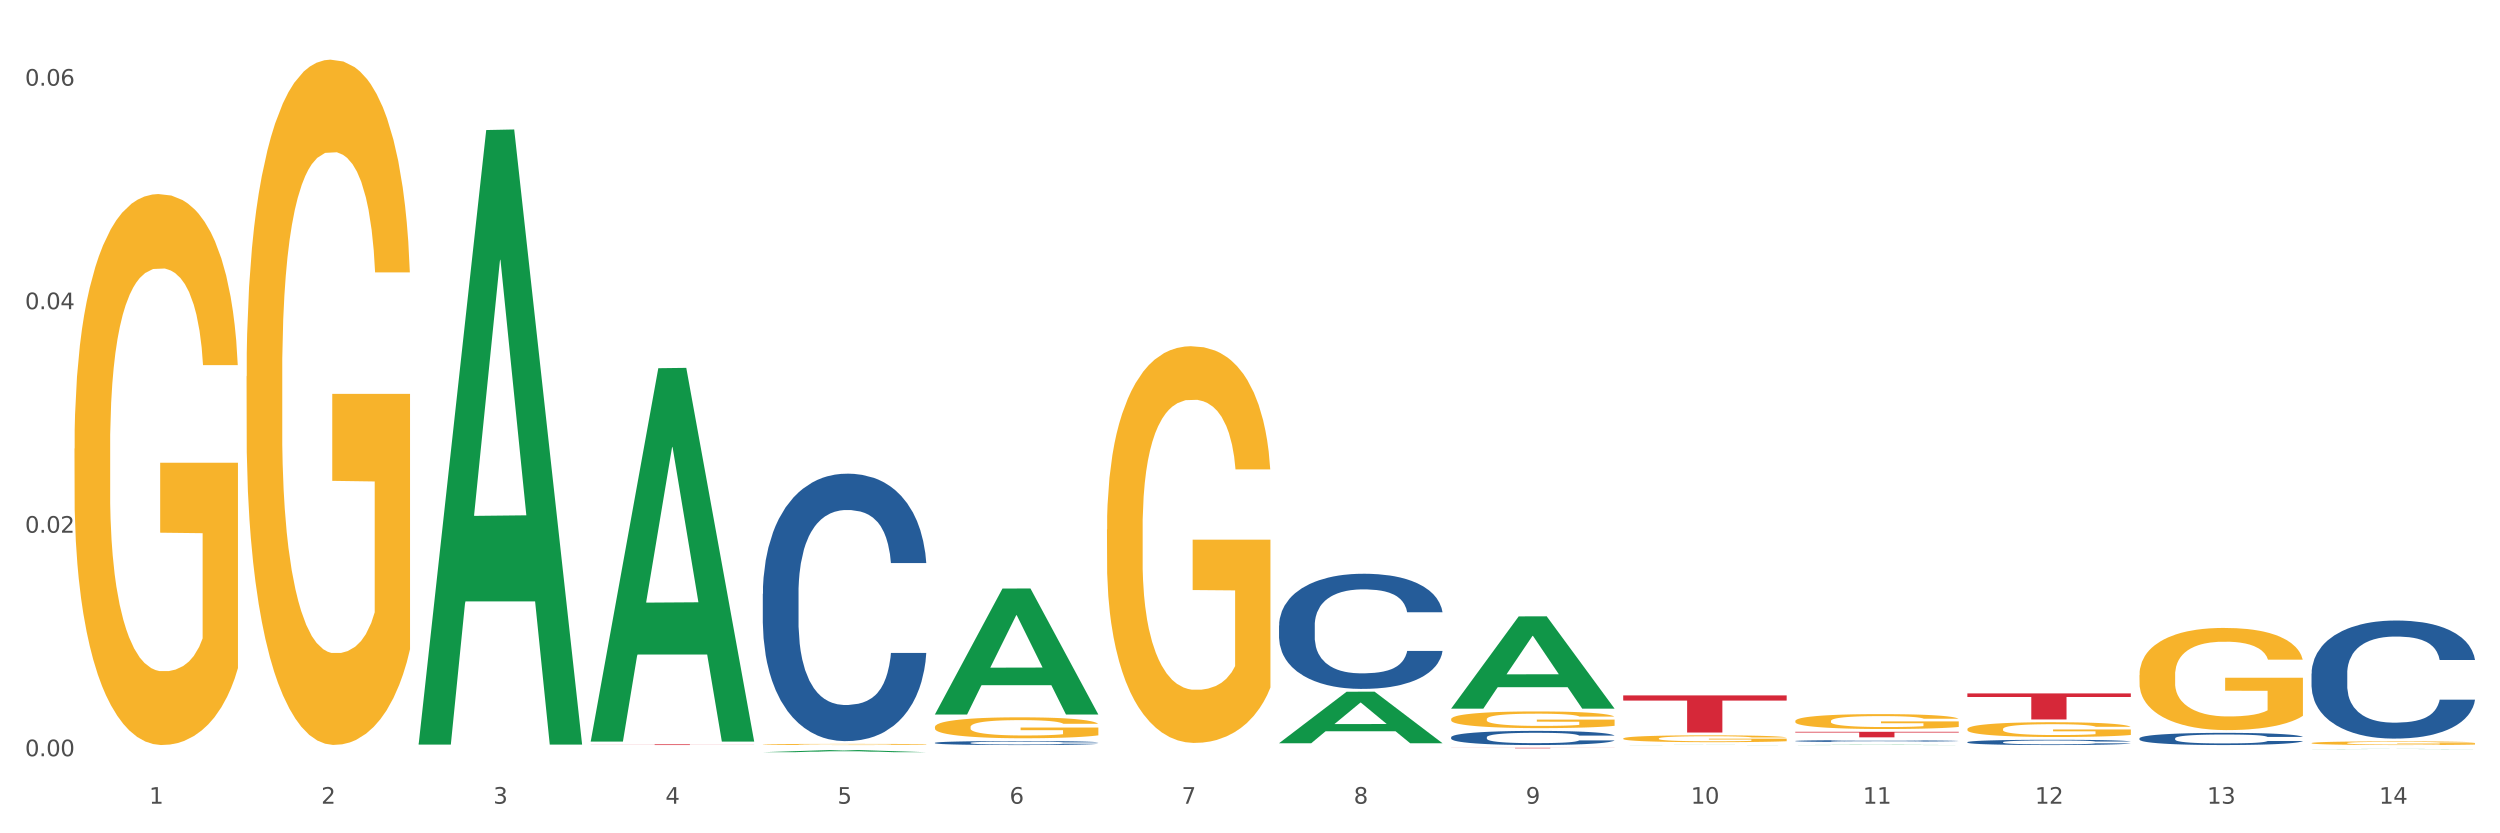 <?xml version="1.0" encoding="utf-8" standalone="no"?>
<!DOCTYPE svg PUBLIC "-//W3C//DTD SVG 1.1//EN"
  "http://www.w3.org/Graphics/SVG/1.1/DTD/svg11.dtd">
<svg xmlns:xlink="http://www.w3.org/1999/xlink" width="1080pt" height="360pt" viewBox="0 0 1080 360" xmlns="http://www.w3.org/2000/svg" version="1.1">
 <rect x="0" y="0" width="1080" height="360" fill="#333333" stroke="none"/>
 <defs>
  <style type="text/css">*{stroke-linejoin: round; stroke-linecap: butt}</style>
 </defs>
 <g id="figure_1">
  <g id="patch_1">
   <path d="M 0 360 
L 1080 360 
L 1080 0 
L 0 0 
z
" style="fill: #ffffff; stroke: #ffffff; stroke-linejoin: miter"/>
  </g>
  <g id="axes_1">
   <g id="matplotlib.axis_1">
    <g id="xtick_1">
     <g id="text_1">
      <!-- 1 -->
      <g style="fill: #4d4d4d" transform="translate(64.432 347.204) scale(0.096 -0.096)">
       <defs>
        <path id="DejaVuSans-31" d="M 794 531 
L 1825 531 
L 1825 4091 
L 703 3866 
L 703 4441 
L 1819 4666 
L 2450 4666 
L 2450 531 
L 3481 531 
L 3481 0 
L 794 0 
L 794 531 
z
" transform="scale(0.016)"/>
       </defs>
       <use xlink:href="#DejaVuSans-31"/>
      </g>
     </g>
    </g>
    <g id="xtick_2">
     <g id="text_2">
      <!-- 2 -->
      <g style="fill: #4d4d4d" transform="translate(138.771 347.204) scale(0.096 -0.096)">
       <defs>
        <path id="DejaVuSans-32" d="M 1228 531 
L 3431 531 
L 3431 0 
L 469 0 
L 469 531 
Q 828 903 1448 1529 
Q 2069 2156 2228 2338 
Q 2531 2678 2651 2914 
Q 2772 3150 2772 3378 
Q 2772 3750 2511 3984 
Q 2250 4219 1831 4219 
Q 1534 4219 1204 4116 
Q 875 4013 500 3803 
L 500 4441 
Q 881 4594 1212 4672 
Q 1544 4750 1819 4750 
Q 2544 4750 2975 4387 
Q 3406 4025 3406 3419 
Q 3406 3131 3298 2873 
Q 3191 2616 2906 2266 
Q 2828 2175 2409 1742 
Q 1991 1309 1228 531 
z
" transform="scale(0.016)"/>
       </defs>
       <use xlink:href="#DejaVuSans-32"/>
      </g>
     </g>
    </g>
    <g id="xtick_3">
     <g id="text_3">
      <!-- 3 -->
      <g style="fill: #4d4d4d" transform="translate(213.109 347.204) scale(0.096 -0.096)">
       <defs>
        <path id="DejaVuSans-33" d="M 2597 2516 
Q 3050 2419 3304 2112 
Q 3559 1806 3559 1356 
Q 3559 666 3084 287 
Q 2609 -91 1734 -91 
Q 1441 -91 1130 -33 
Q 819 25 488 141 
L 488 750 
Q 750 597 1062 519 
Q 1375 441 1716 441 
Q 2309 441 2620 675 
Q 2931 909 2931 1356 
Q 2931 1769 2642 2001 
Q 2353 2234 1838 2234 
L 1294 2234 
L 1294 2753 
L 1863 2753 
Q 2328 2753 2575 2939 
Q 2822 3125 2822 3475 
Q 2822 3834 2567 4026 
Q 2313 4219 1838 4219 
Q 1578 4219 1281 4162 
Q 984 4106 628 3988 
L 628 4550 
Q 988 4650 1302 4700 
Q 1616 4750 1894 4750 
Q 2613 4750 3031 4423 
Q 3450 4097 3450 3541 
Q 3450 3153 3228 2886 
Q 3006 2619 2597 2516 
z
" transform="scale(0.016)"/>
       </defs>
       <use xlink:href="#DejaVuSans-33"/>
      </g>
     </g>
    </g>
    <g id="xtick_4">
     <g id="text_4">
      <!-- 4 -->
      <g style="fill: #4d4d4d" transform="translate(287.448 347.204) scale(0.096 -0.096)">
       <defs>
        <path id="DejaVuSans-34" d="M 2419 4116 
L 825 1625 
L 2419 1625 
L 2419 4116 
z
M 2253 4666 
L 3047 4666 
L 3047 1625 
L 3713 1625 
L 3713 1100 
L 3047 1100 
L 3047 0 
L 2419 0 
L 2419 1100 
L 313 1100 
L 313 1709 
L 2253 4666 
z
" transform="scale(0.016)"/>
       </defs>
       <use xlink:href="#DejaVuSans-34"/>
      </g>
     </g>
    </g>
    <g id="xtick_5">
     <g id="text_5">
      <!-- 5 -->
      <g style="fill: #4d4d4d" transform="translate(361.787 347.204) scale(0.096 -0.096)">
       <defs>
        <path id="DejaVuSans-35" d="M 691 4666 
L 3169 4666 
L 3169 4134 
L 1269 4134 
L 1269 2991 
Q 1406 3038 1543 3061 
Q 1681 3084 1819 3084 
Q 2600 3084 3056 2656 
Q 3513 2228 3513 1497 
Q 3513 744 3044 326 
Q 2575 -91 1722 -91 
Q 1428 -91 1123 -41 
Q 819 9 494 109 
L 494 744 
Q 775 591 1075 516 
Q 1375 441 1709 441 
Q 2250 441 2565 725 
Q 2881 1009 2881 1497 
Q 2881 1984 2565 2268 
Q 2250 2553 1709 2553 
Q 1456 2553 1204 2497 
Q 953 2441 691 2322 
L 691 4666 
z
" transform="scale(0.016)"/>
       </defs>
       <use xlink:href="#DejaVuSans-35"/>
      </g>
     </g>
    </g>
    <g id="xtick_6">
     <g id="text_6">
      <!-- 6 -->
      <g style="fill: #4d4d4d" transform="translate(436.125 347.204) scale(0.096 -0.096)">
       <defs>
        <path id="DejaVuSans-36" d="M 2113 2584 
Q 1688 2584 1439 2293 
Q 1191 2003 1191 1497 
Q 1191 994 1439 701 
Q 1688 409 2113 409 
Q 2538 409 2786 701 
Q 3034 994 3034 1497 
Q 3034 2003 2786 2293 
Q 2538 2584 2113 2584 
z
M 3366 4563 
L 3366 3988 
Q 3128 4100 2886 4159 
Q 2644 4219 2406 4219 
Q 1781 4219 1451 3797 
Q 1122 3375 1075 2522 
Q 1259 2794 1537 2939 
Q 1816 3084 2150 3084 
Q 2853 3084 3261 2657 
Q 3669 2231 3669 1497 
Q 3669 778 3244 343 
Q 2819 -91 2113 -91 
Q 1303 -91 875 529 
Q 447 1150 447 2328 
Q 447 3434 972 4092 
Q 1497 4750 2381 4750 
Q 2619 4750 2861 4703 
Q 3103 4656 3366 4563 
z
" transform="scale(0.016)"/>
       </defs>
       <use xlink:href="#DejaVuSans-36"/>
      </g>
     </g>
    </g>
    <g id="xtick_7">
     <g id="text_7">
      <!-- 7 -->
      <g style="fill: #4d4d4d" transform="translate(510.464 347.204) scale(0.096 -0.096)">
       <defs>
        <path id="DejaVuSans-37" d="M 525 4666 
L 3525 4666 
L 3525 4397 
L 1831 0 
L 1172 0 
L 2766 4134 
L 525 4134 
L 525 4666 
z
" transform="scale(0.016)"/>
       </defs>
       <use xlink:href="#DejaVuSans-37"/>
      </g>
     </g>
    </g>
    <g id="xtick_8">
     <g id="text_8">
      <!-- 8 -->
      <g style="fill: #4d4d4d" transform="translate(584.803 347.204) scale(0.096 -0.096)">
       <defs>
        <path id="DejaVuSans-38" d="M 2034 2216 
Q 1584 2216 1326 1975 
Q 1069 1734 1069 1313 
Q 1069 891 1326 650 
Q 1584 409 2034 409 
Q 2484 409 2743 651 
Q 3003 894 3003 1313 
Q 3003 1734 2745 1975 
Q 2488 2216 2034 2216 
z
M 1403 2484 
Q 997 2584 770 2862 
Q 544 3141 544 3541 
Q 544 4100 942 4425 
Q 1341 4750 2034 4750 
Q 2731 4750 3128 4425 
Q 3525 4100 3525 3541 
Q 3525 3141 3298 2862 
Q 3072 2584 2669 2484 
Q 3125 2378 3379 2068 
Q 3634 1759 3634 1313 
Q 3634 634 3220 271 
Q 2806 -91 2034 -91 
Q 1263 -91 848 271 
Q 434 634 434 1313 
Q 434 1759 690 2068 
Q 947 2378 1403 2484 
z
M 1172 3481 
Q 1172 3119 1398 2916 
Q 1625 2713 2034 2713 
Q 2441 2713 2670 2916 
Q 2900 3119 2900 3481 
Q 2900 3844 2670 4047 
Q 2441 4250 2034 4250 
Q 1625 4250 1398 4047 
Q 1172 3844 1172 3481 
z
" transform="scale(0.016)"/>
       </defs>
       <use xlink:href="#DejaVuSans-38"/>
      </g>
     </g>
    </g>
    <g id="xtick_9">
     <g id="text_9">
      <!-- 9 -->
      <g style="fill: #4d4d4d" transform="translate(659.142 347.204) scale(0.096 -0.096)">
       <defs>
        <path id="DejaVuSans-39" d="M 703 97 
L 703 672 
Q 941 559 1184 500 
Q 1428 441 1663 441 
Q 2288 441 2617 861 
Q 2947 1281 2994 2138 
Q 2813 1869 2534 1725 
Q 2256 1581 1919 1581 
Q 1219 1581 811 2004 
Q 403 2428 403 3163 
Q 403 3881 828 4315 
Q 1253 4750 1959 4750 
Q 2769 4750 3195 4129 
Q 3622 3509 3622 2328 
Q 3622 1225 3098 567 
Q 2575 -91 1691 -91 
Q 1453 -91 1209 -44 
Q 966 3 703 97 
z
M 1959 2075 
Q 2384 2075 2632 2365 
Q 2881 2656 2881 3163 
Q 2881 3666 2632 3958 
Q 2384 4250 1959 4250 
Q 1534 4250 1286 3958 
Q 1038 3666 1038 3163 
Q 1038 2656 1286 2365 
Q 1534 2075 1959 2075 
z
" transform="scale(0.016)"/>
       </defs>
       <use xlink:href="#DejaVuSans-39"/>
      </g>
     </g>
    </g>
    <g id="xtick_10">
     <g id="text_10">
      <!-- 10 -->
      <g style="fill: #4d4d4d" transform="translate(730.426 347.204) scale(0.096 -0.096)">
       <defs>
        <path id="DejaVuSans-30" d="M 2034 4250 
Q 1547 4250 1301 3770 
Q 1056 3291 1056 2328 
Q 1056 1369 1301 889 
Q 1547 409 2034 409 
Q 2525 409 2770 889 
Q 3016 1369 3016 2328 
Q 3016 3291 2770 3770 
Q 2525 4250 2034 4250 
z
M 2034 4750 
Q 2819 4750 3233 4129 
Q 3647 3509 3647 2328 
Q 3647 1150 3233 529 
Q 2819 -91 2034 -91 
Q 1250 -91 836 529 
Q 422 1150 422 2328 
Q 422 3509 836 4129 
Q 1250 4750 2034 4750 
z
" transform="scale(0.016)"/>
       </defs>
       <use xlink:href="#DejaVuSans-31"/>
       <use xlink:href="#DejaVuSans-30" transform="translate(63.623 0)"/>
      </g>
     </g>
    </g>
    <g id="xtick_11">
     <g id="text_11">
      <!-- 11 -->
      <g style="fill: #4d4d4d" transform="translate(804.765 347.204) scale(0.096 -0.096)">
       <use xlink:href="#DejaVuSans-31"/>
       <use xlink:href="#DejaVuSans-31" transform="translate(63.623 0)"/>
      </g>
     </g>
    </g>
    <g id="xtick_12">
     <g id="text_12">
      <!-- 12 -->
      <g style="fill: #4d4d4d" transform="translate(879.104 347.204) scale(0.096 -0.096)">
       <use xlink:href="#DejaVuSans-31"/>
       <use xlink:href="#DejaVuSans-32" transform="translate(63.623 0)"/>
      </g>
     </g>
    </g>
    <g id="xtick_13">
     <g id="text_13">
      <!-- 13 -->
      <g style="fill: #4d4d4d" transform="translate(953.442 347.204) scale(0.096 -0.096)">
       <use xlink:href="#DejaVuSans-31"/>
       <use xlink:href="#DejaVuSans-33" transform="translate(63.623 0)"/>
      </g>
     </g>
    </g>
    <g id="xtick_14">
     <g id="text_14">
      <!-- 14 -->
      <g style="fill: #4d4d4d" transform="translate(1027.781 347.204) scale(0.096 -0.096)">
       <use xlink:href="#DejaVuSans-31"/>
       <use xlink:href="#DejaVuSans-34" transform="translate(63.623 0)"/>
      </g>
     </g>
    </g>
    <g id="xtick_15"/>
    <g id="xtick_16"/>
    <g id="xtick_17"/>
    <g id="xtick_18"/>
    <g id="xtick_19"/>
    <g id="xtick_20"/>
    <g id="xtick_21"/>
    <g id="xtick_22"/>
    <g id="xtick_23"/>
    <g id="xtick_24"/>
    <g id="xtick_25"/>
    <g id="xtick_26"/>
    <g id="xtick_27"/>
   </g>
   <g id="matplotlib.axis_2">
    <g id="ytick_1">
     <g id="text_15">
      <!-- 0.00 -->
      <g style="fill: #4d4d4d" transform="translate(10.8 326.696) scale(0.096 -0.096)">
       <defs>
        <path id="DejaVuSans-2e" d="M 684 794 
L 1344 794 
L 1344 0 
L 684 0 
L 684 794 
z
" transform="scale(0.016)"/>
       </defs>
       <use xlink:href="#DejaVuSans-30"/>
       <use xlink:href="#DejaVuSans-2e" transform="translate(63.623 0)"/>
       <use xlink:href="#DejaVuSans-30" transform="translate(95.41 0)"/>
       <use xlink:href="#DejaVuSans-30" transform="translate(159.033 0)"/>
      </g>
     </g>
    </g>
    <g id="ytick_2">
     <g id="text_16">
      <!-- 0.02 -->
      <g style="fill: #4d4d4d" transform="translate(10.8 230.135) scale(0.096 -0.096)">
       <use xlink:href="#DejaVuSans-30"/>
       <use xlink:href="#DejaVuSans-2e" transform="translate(63.623 0)"/>
       <use xlink:href="#DejaVuSans-30" transform="translate(95.41 0)"/>
       <use xlink:href="#DejaVuSans-32" transform="translate(159.033 0)"/>
      </g>
     </g>
    </g>
    <g id="ytick_3">
     <g id="text_17">
      <!-- 0.04 -->
      <g style="fill: #4d4d4d" transform="translate(10.8 133.574) scale(0.096 -0.096)">
       <use xlink:href="#DejaVuSans-30"/>
       <use xlink:href="#DejaVuSans-2e" transform="translate(63.623 0)"/>
       <use xlink:href="#DejaVuSans-30" transform="translate(95.41 0)"/>
       <use xlink:href="#DejaVuSans-34" transform="translate(159.033 0)"/>
      </g>
     </g>
    </g>
    <g id="ytick_4">
     <g id="text_18">
      <!-- 0.06 -->
      <g style="fill: #4d4d4d" transform="translate(10.8 37.014) scale(0.096 -0.096)">
       <use xlink:href="#DejaVuSans-30"/>
       <use xlink:href="#DejaVuSans-2e" transform="translate(63.623 0)"/>
       <use xlink:href="#DejaVuSans-30" transform="translate(95.41 0)"/>
       <use xlink:href="#DejaVuSans-36" transform="translate(159.033 0)"/>
      </g>
     </g>
    </g>
    <g id="ytick_5"/>
    <g id="ytick_6"/>
    <g id="ytick_7"/>
   </g>
   <g id="PolyCollection_1">
    <path d="M 180.852 321.175 
L 180.925 320.926 
L 210.048 56.179 
L 222.133 55.93 
L 251.474 321.674 
L 237.495 321.674 
L 231.161 259.792 
L 201.092 259.792 
L 200.874 260.79 
L 194.758 321.674 
L 180.852 321.674 
L 180.852 321.175 
L 204.878 222.862 
L 227.375 222.613 
L 216.236 112.572 
L 216.09 112.073 
L 215.945 112.821 
L 204.806 222.613 
L 204.878 222.862 
L 180.852 321.175 
z
" clip-path="url(#p262ec6d808)" style="fill: #109648"/>
    <path d="M 701.223 300.412 
L 771.845 300.412 
L 771.845 302.644 
L 744.065 302.659 
L 744.065 316.467 
L 728.836 316.467 
L 728.836 302.659 
L 701.223 302.644 
L 701.223 300.428 
L 701.223 300.412 
z
" clip-path="url(#p262ec6d808)" style="fill: #d62839"/>
    <path d="M 626.885 323.049 
L 697.506 323.049 
L 697.506 323.08 
L 669.726 323.08 
L 669.726 323.271 
L 654.497 323.271 
L 654.497 323.08 
L 626.885 323.08 
L 626.885 323.049 
L 626.885 323.049 
z
" clip-path="url(#p262ec6d808)" style="fill: #d62839"/>
    <path d="M 255.191 321.554 
L 325.813 321.554 
L 325.813 321.597 
L 298.033 321.597 
L 298.033 321.86 
L 282.804 321.86 
L 282.804 321.597 
L 255.191 321.597 
L 255.191 321.555 
L 255.191 321.554 
z
" clip-path="url(#p262ec6d808)" style="fill: #d62839"/>
    <path d="M 106.514 162.57 
L 106.597 162.3 
L 106.597 152.566 
L 106.764 144.185 
L 107.598 123.906 
L 108.848 107.143 
L 109.765 98.221 
L 110.683 90.92 
L 111.767 83.62 
L 113.101 76.05 
L 115.519 64.964 
L 117.019 59.286 
L 118.854 53.338 
L 122.189 44.686 
L 124.607 39.819 
L 127.108 35.763 
L 131.194 30.897 
L 133.862 28.734 
L 136.697 27.111 
L 140.115 26.03 
L 142.7 25.759 
L 148.37 26.571 
L 153.206 29.004 
L 155.54 30.897 
L 158.542 34.141 
L 160.126 36.304 
L 162.711 40.63 
L 165.379 46.308 
L 167.213 51.175 
L 169.965 60.368 
L 172.049 69.561 
L 173.967 80.916 
L 174.968 88.757 
L 175.718 96.058 
L 176.385 104.439 
L 177.052 117.688 
L 162.044 117.688 
L 161.46 108.224 
L 160.543 99.302 
L 159.209 90.65 
L 158.042 85.242 
L 156.041 78.483 
L 154.206 74.157 
L 152.289 70.912 
L 149.954 68.209 
L 148.12 66.857 
L 145.535 65.775 
L 140.449 66.046 
L 137.03 68.209 
L 134.696 70.912 
L 133.195 73.346 
L 131.861 76.05 
L 130.36 79.835 
L 128.609 85.513 
L 127.358 90.65 
L 126.108 97.139 
L 125.107 103.628 
L 124.19 111.199 
L 123.44 119.31 
L 122.856 127.692 
L 122.356 137.966 
L 121.939 155 
L 121.939 192.041 
L 122.106 200.423 
L 122.522 211.508 
L 123.023 219.89 
L 123.856 229.894 
L 124.607 236.654 
L 126.024 246.387 
L 127.609 254.498 
L 128.859 259.636 
L 130.11 263.962 
L 132.278 269.91 
L 134.696 274.777 
L 136.78 277.751 
L 139.615 280.455 
L 141.533 281.536 
L 143.2 282.077 
L 147.286 282.077 
L 150.204 281.266 
L 153.456 279.373 
L 155.957 276.94 
L 158.042 273.966 
L 160.376 269.099 
L 161.877 264.502 
L 161.877 207.994 
L 143.534 207.723 
L 143.534 170.141 
L 177.135 170.141 
L 177.135 280.455 
L 175.718 286.133 
L 174.134 291.27 
L 172.466 295.866 
L 169.965 301.544 
L 166.963 306.952 
L 164.295 310.737 
L 161.46 313.981 
L 158.125 316.955 
L 153.789 319.659 
L 151.121 320.741 
L 147.786 321.552 
L 143.867 321.822 
L 140.449 321.282 
L 137.114 319.93 
L 133.612 317.496 
L 130.193 313.981 
L 127.609 310.466 
L 125.024 306.14 
L 122.272 300.462 
L 120.104 295.055 
L 118.437 290.188 
L 116.603 283.97 
L 114.601 275.858 
L 113.101 268.558 
L 111.767 260.987 
L 110.349 251.254 
L 109.349 242.872 
L 108.348 232.328 
L 107.764 224.487 
L 107.097 212.32 
L 106.597 195.286 
L 106.514 162.57 
z
" clip-path="url(#p262ec6d808)" style="fill: #f7b32b"/>
    <path d="M 329.53 256.538 
L 329.613 256.432 
L 329.613 253.477 
L 329.864 249.467 
L 330.782 242.08 
L 331.951 236.487 
L 333.954 229.944 
L 335.039 227.2 
L 336.458 224.14 
L 339.38 219.18 
L 342.719 214.959 
L 345.057 212.637 
L 346.81 211.16 
L 350.733 208.522 
L 352.987 207.361 
L 355.324 206.411 
L 357.328 205.778 
L 360.667 205.039 
L 363.338 204.723 
L 366.427 204.617 
L 369.015 204.723 
L 372.437 205.145 
L 377.446 206.411 
L 379.366 207.15 
L 381.954 208.416 
L 384.625 210.105 
L 386.795 211.793 
L 389.3 214.22 
L 391.887 217.386 
L 394.392 221.396 
L 396.145 225.09 
L 397.564 228.994 
L 398.816 233.743 
L 399.734 238.914 
L 400.152 243.241 
L 384.875 243.241 
L 384.458 239.336 
L 383.623 235.115 
L 382.788 232.266 
L 381.87 229.944 
L 380.451 227.306 
L 379.199 225.617 
L 377.112 223.612 
L 375.192 222.346 
L 373.606 221.607 
L 371.686 220.974 
L 367.595 220.341 
L 364.674 220.341 
L 362.837 220.552 
L 360.583 221.08 
L 358.663 221.818 
L 356.41 223.085 
L 354.656 224.457 
L 352.903 226.251 
L 351.902 227.517 
L 350.399 229.839 
L 349.397 231.738 
L 348.062 235.01 
L 347.31 237.331 
L 345.975 243.346 
L 345.391 247.779 
L 345.14 250.839 
L 344.973 254.216 
L 344.973 270.679 
L 345.474 278.066 
L 345.891 281.232 
L 346.559 284.82 
L 347.811 289.463 
L 349.648 294.001 
L 351.568 297.272 
L 353.154 299.277 
L 354.656 300.755 
L 356.159 301.916 
L 357.996 302.971 
L 359.498 303.604 
L 361.752 304.237 
L 364.423 304.554 
L 366.51 304.554 
L 370.768 304.026 
L 372.688 303.499 
L 374.524 302.76 
L 376.528 301.599 
L 378.114 300.333 
L 379.032 299.383 
L 380.534 297.378 
L 381.703 295.267 
L 382.705 292.84 
L 383.373 290.729 
L 384.124 287.564 
L 384.708 283.975 
L 384.875 282.076 
L 400.152 282.076 
L 399.818 285.875 
L 399.233 289.569 
L 398.065 294.528 
L 397.146 297.378 
L 395.727 300.86 
L 394.225 303.815 
L 392.138 307.087 
L 390.218 309.514 
L 388.214 311.624 
L 386.044 313.524 
L 382.121 316.162 
L 380.701 316.901 
L 377.696 318.167 
L 375.359 318.906 
L 371.936 319.645 
L 368.43 320.067 
L 364.757 320.172 
L 361.502 319.961 
L 357.912 319.328 
L 355.658 318.695 
L 353.154 317.745 
L 350.232 316.268 
L 347.477 314.474 
L 344.89 312.363 
L 342.469 309.936 
L 340.215 307.192 
L 337.293 302.654 
L 335.123 298.222 
L 333.537 294.106 
L 332.452 290.624 
L 331.366 286.192 
L 330.782 283.131 
L 329.864 275.744 
L 329.53 268.885 
L 329.53 256.538 
z
" clip-path="url(#p262ec6d808)" style="fill: #255c99"/>
    <path d="M 403.869 320.902 
L 403.952 320.9 
L 403.952 320.856 
L 404.202 320.796 
L 405.121 320.684 
L 406.289 320.6 
L 408.293 320.502 
L 409.378 320.46 
L 410.797 320.414 
L 413.719 320.34 
L 417.058 320.276 
L 419.395 320.241 
L 421.148 320.219 
L 425.072 320.179 
L 427.326 320.162 
L 429.663 320.148 
L 431.666 320.138 
L 435.006 320.127 
L 437.677 320.122 
L 440.766 320.121 
L 443.353 320.122 
L 446.776 320.129 
L 451.785 320.148 
L 453.704 320.159 
L 456.292 320.178 
L 458.964 320.203 
L 461.134 320.229 
L 463.638 320.265 
L 466.226 320.313 
L 468.73 320.373 
L 470.483 320.429 
L 471.903 320.487 
L 473.155 320.559 
L 474.073 320.637 
L 474.49 320.702 
L 459.214 320.702 
L 458.797 320.643 
L 457.962 320.58 
L 457.127 320.537 
L 456.209 320.502 
L 454.79 320.462 
L 453.538 320.437 
L 451.451 320.406 
L 449.531 320.387 
L 447.945 320.376 
L 446.025 320.367 
L 441.934 320.357 
L 439.012 320.357 
L 437.176 320.36 
L 434.922 320.368 
L 433.002 320.379 
L 430.748 320.398 
L 428.995 320.419 
L 427.242 320.446 
L 426.24 320.465 
L 424.738 320.5 
L 423.736 320.529 
L 422.401 320.578 
L 421.649 320.613 
L 420.314 320.703 
L 419.729 320.77 
L 419.479 320.816 
L 419.312 320.867 
L 419.312 321.115 
L 419.813 321.226 
L 420.23 321.274 
L 420.898 321.328 
L 422.15 321.397 
L 423.987 321.466 
L 425.907 321.515 
L 427.493 321.545 
L 428.995 321.567 
L 430.498 321.585 
L 432.334 321.601 
L 433.837 321.61 
L 436.091 321.62 
L 438.762 321.625 
L 440.849 321.625 
L 445.106 321.617 
L 447.026 321.609 
L 448.863 321.598 
L 450.866 321.58 
L 452.452 321.561 
L 453.371 321.547 
L 454.873 321.517 
L 456.042 321.485 
L 457.044 321.448 
L 457.711 321.416 
L 458.463 321.369 
L 459.047 321.315 
L 459.214 321.286 
L 474.49 321.286 
L 474.156 321.343 
L 473.572 321.399 
L 472.403 321.474 
L 471.485 321.517 
L 470.066 321.569 
L 468.563 321.613 
L 466.477 321.663 
L 464.557 321.699 
L 462.553 321.731 
L 460.383 321.76 
L 456.459 321.799 
L 455.04 321.81 
L 452.035 321.829 
L 449.698 321.84 
L 446.275 321.852 
L 442.769 321.858 
L 439.096 321.86 
L 435.84 321.856 
L 432.251 321.847 
L 429.997 321.837 
L 427.493 321.823 
L 424.571 321.801 
L 421.816 321.774 
L 419.228 321.742 
L 416.808 321.706 
L 414.554 321.664 
L 411.632 321.596 
L 409.462 321.529 
L 407.875 321.467 
L 406.79 321.415 
L 405.705 321.348 
L 405.121 321.302 
L 404.202 321.191 
L 403.869 321.088 
L 403.869 320.902 
z
" clip-path="url(#p262ec6d808)" style="fill: #255c99"/>
    <path d="M 552.546 270.212 
L 552.629 270.167 
L 552.629 268.894 
L 552.88 267.168 
L 553.798 263.987 
L 554.967 261.579 
L 556.97 258.761 
L 558.055 257.58 
L 559.475 256.262 
L 562.396 254.126 
L 565.735 252.309 
L 568.073 251.309 
L 569.826 250.673 
L 573.749 249.537 
L 576.003 249.037 
L 578.34 248.628 
L 580.344 248.355 
L 583.683 248.037 
L 586.354 247.901 
L 589.443 247.856 
L 592.031 247.901 
L 595.453 248.083 
L 600.462 248.628 
L 602.382 248.946 
L 604.97 249.491 
L 607.641 250.219 
L 609.811 250.946 
L 612.316 251.991 
L 614.903 253.354 
L 617.408 255.081 
L 619.161 256.671 
L 620.58 258.352 
L 621.832 260.397 
L 622.75 262.624 
L 623.168 264.487 
L 607.891 264.487 
L 607.474 262.805 
L 606.639 260.988 
L 605.804 259.761 
L 604.886 258.761 
L 603.467 257.625 
L 602.215 256.898 
L 600.128 256.035 
L 598.208 255.49 
L 596.622 255.171 
L 594.702 254.899 
L 590.612 254.626 
L 587.69 254.626 
L 585.853 254.717 
L 583.6 254.944 
L 581.68 255.262 
L 579.426 255.808 
L 577.673 256.398 
L 575.92 257.171 
L 574.918 257.716 
L 573.415 258.716 
L 572.414 259.534 
L 571.078 260.942 
L 570.327 261.942 
L 568.991 264.532 
L 568.407 266.441 
L 568.156 267.758 
L 567.989 269.212 
L 567.989 276.301 
L 568.49 279.482 
L 568.908 280.845 
L 569.575 282.39 
L 570.827 284.389 
L 572.664 286.343 
L 574.584 287.752 
L 576.17 288.615 
L 577.673 289.251 
L 579.175 289.751 
L 581.012 290.206 
L 582.514 290.478 
L 584.768 290.751 
L 587.439 290.887 
L 589.526 290.887 
L 593.784 290.66 
L 595.704 290.433 
L 597.54 290.115 
L 599.544 289.615 
L 601.13 289.07 
L 602.048 288.661 
L 603.551 287.797 
L 604.719 286.889 
L 605.721 285.843 
L 606.389 284.935 
L 607.14 283.571 
L 607.724 282.027 
L 607.891 281.209 
L 623.168 281.209 
L 622.834 282.844 
L 622.249 284.435 
L 621.081 286.571 
L 620.163 287.797 
L 618.743 289.297 
L 617.241 290.569 
L 615.154 291.978 
L 613.234 293.023 
L 611.23 293.932 
L 609.06 294.75 
L 605.137 295.886 
L 603.718 296.204 
L 600.712 296.749 
L 598.375 297.067 
L 594.952 297.385 
L 591.446 297.567 
L 587.773 297.612 
L 584.518 297.522 
L 580.928 297.249 
L 578.674 296.976 
L 576.17 296.567 
L 573.248 295.931 
L 570.494 295.159 
L 567.906 294.25 
L 565.485 293.205 
L 563.231 292.023 
L 560.309 290.069 
L 558.139 288.161 
L 556.553 286.389 
L 555.468 284.889 
L 554.382 282.981 
L 553.798 281.663 
L 552.88 278.482 
L 552.546 275.529 
L 552.546 270.212 
z
" clip-path="url(#p262ec6d808)" style="fill: #255c99"/>
    <path d="M 626.885 318.49 
L 626.968 318.485 
L 626.968 318.328 
L 627.219 318.116 
L 628.137 317.725 
L 629.306 317.428 
L 631.309 317.082 
L 632.394 316.937 
L 633.813 316.775 
L 636.735 316.512 
L 640.074 316.289 
L 642.411 316.166 
L 644.164 316.087 
L 648.088 315.948 
L 650.342 315.886 
L 652.679 315.836 
L 654.683 315.802 
L 658.022 315.763 
L 660.693 315.747 
L 663.782 315.741 
L 666.369 315.747 
L 669.792 315.769 
L 674.801 315.836 
L 676.721 315.875 
L 679.308 315.942 
L 681.98 316.031 
L 684.15 316.121 
L 686.654 316.249 
L 689.242 316.417 
L 691.747 316.629 
L 693.5 316.825 
L 694.919 317.032 
L 696.171 317.283 
L 697.089 317.557 
L 697.506 317.786 
L 682.23 317.786 
L 681.813 317.579 
L 680.978 317.356 
L 680.143 317.205 
L 679.225 317.082 
L 677.806 316.942 
L 676.554 316.853 
L 674.467 316.747 
L 672.547 316.68 
L 670.961 316.641 
L 669.041 316.607 
L 664.95 316.574 
L 662.029 316.574 
L 660.192 316.585 
L 657.938 316.613 
L 656.018 316.652 
L 653.764 316.719 
L 652.011 316.791 
L 650.258 316.886 
L 649.257 316.953 
L 647.754 317.076 
L 646.752 317.177 
L 645.417 317.35 
L 644.665 317.473 
L 643.33 317.792 
L 642.745 318.026 
L 642.495 318.188 
L 642.328 318.367 
L 642.328 319.239 
L 642.829 319.63 
L 643.246 319.798 
L 643.914 319.988 
L 645.166 320.234 
L 647.003 320.474 
L 648.923 320.647 
L 650.509 320.753 
L 652.011 320.831 
L 653.514 320.893 
L 655.35 320.949 
L 656.853 320.982 
L 659.107 321.016 
L 661.778 321.033 
L 663.865 321.033 
L 668.122 321.005 
L 670.042 320.977 
L 671.879 320.938 
L 673.882 320.876 
L 675.468 320.809 
L 676.387 320.759 
L 677.889 320.653 
L 679.058 320.541 
L 680.06 320.412 
L 680.728 320.301 
L 681.479 320.133 
L 682.063 319.943 
L 682.23 319.842 
L 697.506 319.842 
L 697.173 320.044 
L 696.588 320.239 
L 695.42 320.502 
L 694.501 320.653 
L 693.082 320.837 
L 691.58 320.993 
L 689.493 321.167 
L 687.573 321.295 
L 685.569 321.407 
L 683.399 321.508 
L 679.475 321.647 
L 678.056 321.686 
L 675.051 321.753 
L 672.714 321.793 
L 669.291 321.832 
L 665.785 321.854 
L 662.112 321.86 
L 658.856 321.848 
L 655.267 321.815 
L 653.013 321.781 
L 650.509 321.731 
L 647.587 321.653 
L 644.832 321.558 
L 642.244 321.446 
L 639.824 321.318 
L 637.57 321.172 
L 634.648 320.932 
L 632.478 320.697 
L 630.892 320.479 
L 629.806 320.295 
L 628.721 320.06 
L 628.137 319.898 
L 627.219 319.507 
L 626.885 319.144 
L 626.885 318.49 
z
" clip-path="url(#p262ec6d808)" style="fill: #255c99"/>
    <path d="M 775.562 320.1 
L 775.646 320.099 
L 775.646 320.078 
L 775.896 320.05 
L 776.814 319.997 
L 777.983 319.956 
L 779.986 319.91 
L 781.072 319.89 
L 782.491 319.868 
L 785.412 319.832 
L 788.752 319.802 
L 791.089 319.786 
L 792.842 319.775 
L 796.765 319.756 
L 799.019 319.748 
L 801.357 319.741 
L 803.36 319.736 
L 806.699 319.731 
L 809.37 319.729 
L 812.459 319.728 
L 815.047 319.729 
L 818.469 319.732 
L 823.478 319.741 
L 825.398 319.746 
L 827.986 319.755 
L 830.657 319.767 
L 832.828 319.779 
L 835.332 319.797 
L 837.92 319.82 
L 840.424 319.848 
L 842.177 319.875 
L 843.596 319.903 
L 844.848 319.937 
L 845.766 319.974 
L 846.184 320.005 
L 830.908 320.005 
L 830.49 319.977 
L 829.655 319.947 
L 828.821 319.926 
L 827.902 319.91 
L 826.483 319.891 
L 825.231 319.879 
L 823.144 319.864 
L 821.224 319.855 
L 819.638 319.85 
L 817.718 319.845 
L 813.628 319.841 
L 810.706 319.841 
L 808.87 319.842 
L 806.616 319.846 
L 804.696 319.851 
L 802.442 319.86 
L 800.689 319.87 
L 798.936 319.883 
L 797.934 319.892 
L 796.431 319.909 
L 795.43 319.922 
L 794.094 319.946 
L 793.343 319.963 
L 792.007 320.006 
L 791.423 320.037 
L 791.172 320.059 
L 791.005 320.084 
L 791.005 320.202 
L 791.506 320.255 
L 791.924 320.277 
L 792.591 320.303 
L 793.844 320.336 
L 795.68 320.369 
L 797.6 320.392 
L 799.186 320.407 
L 800.689 320.417 
L 802.191 320.425 
L 804.028 320.433 
L 805.53 320.438 
L 807.784 320.442 
L 810.456 320.444 
L 812.543 320.444 
L 816.8 320.441 
L 818.72 320.437 
L 820.556 320.432 
L 822.56 320.423 
L 824.146 320.414 
L 825.064 320.407 
L 826.567 320.393 
L 827.735 320.378 
L 828.737 320.36 
L 829.405 320.345 
L 830.156 320.323 
L 830.741 320.297 
L 830.908 320.283 
L 846.184 320.283 
L 845.85 320.31 
L 845.266 320.337 
L 844.097 320.373 
L 843.179 320.393 
L 841.76 320.418 
L 840.257 320.439 
L 838.17 320.463 
L 836.25 320.48 
L 834.247 320.495 
L 832.076 320.509 
L 828.153 320.528 
L 826.734 320.533 
L 823.728 320.542 
L 821.391 320.547 
L 817.969 320.553 
L 814.463 320.556 
L 810.79 320.556 
L 807.534 320.555 
L 803.944 320.55 
L 801.69 320.546 
L 799.186 320.539 
L 796.264 320.528 
L 793.51 320.515 
L 790.922 320.5 
L 788.501 320.483 
L 786.247 320.463 
L 783.325 320.431 
L 781.155 320.399 
L 779.569 320.369 
L 778.484 320.345 
L 777.399 320.313 
L 776.814 320.291 
L 775.896 320.238 
L 775.562 320.189 
L 775.562 320.1 
z
" clip-path="url(#p262ec6d808)" style="fill: #255c99"/>
    <path d="M 849.901 320.605 
L 849.984 320.602 
L 849.984 320.544 
L 850.235 320.465 
L 851.153 320.319 
L 852.322 320.209 
L 854.325 320.08 
L 855.41 320.026 
L 856.829 319.966 
L 859.751 319.868 
L 863.09 319.785 
L 865.428 319.739 
L 867.181 319.71 
L 871.104 319.658 
L 873.358 319.635 
L 875.695 319.616 
L 877.699 319.603 
L 881.038 319.589 
L 883.709 319.583 
L 886.798 319.581 
L 889.386 319.583 
L 892.808 319.591 
L 897.817 319.616 
L 899.737 319.63 
L 902.325 319.655 
L 904.996 319.689 
L 907.166 319.722 
L 909.671 319.77 
L 912.258 319.832 
L 914.763 319.911 
L 916.516 319.984 
L 917.935 320.061 
L 919.187 320.155 
L 920.105 320.257 
L 920.523 320.342 
L 905.246 320.342 
L 904.829 320.265 
L 903.994 320.182 
L 903.159 320.126 
L 902.241 320.08 
L 900.822 320.028 
L 899.57 319.995 
L 897.483 319.955 
L 895.563 319.93 
L 893.977 319.916 
L 892.057 319.903 
L 887.966 319.891 
L 885.045 319.891 
L 883.208 319.895 
L 880.954 319.905 
L 879.034 319.92 
L 876.78 319.945 
L 875.027 319.972 
L 873.274 320.007 
L 872.273 320.032 
L 870.77 320.078 
L 869.768 320.115 
L 868.433 320.18 
L 867.681 320.226 
L 866.346 320.344 
L 865.761 320.432 
L 865.511 320.492 
L 865.344 320.559 
L 865.344 320.883 
L 865.845 321.029 
L 866.262 321.092 
L 866.93 321.162 
L 868.182 321.254 
L 870.019 321.343 
L 871.939 321.408 
L 873.525 321.447 
L 875.027 321.477 
L 876.53 321.499 
L 878.367 321.52 
L 879.869 321.533 
L 882.123 321.545 
L 884.794 321.552 
L 886.881 321.552 
L 891.139 321.541 
L 893.059 321.531 
L 894.895 321.516 
L 896.899 321.493 
L 898.485 321.468 
L 899.403 321.45 
L 900.905 321.41 
L 902.074 321.368 
L 903.076 321.32 
L 903.744 321.279 
L 904.495 321.216 
L 905.079 321.146 
L 905.246 321.108 
L 920.523 321.108 
L 920.189 321.183 
L 919.604 321.256 
L 918.436 321.354 
L 917.517 321.41 
L 916.098 321.479 
L 914.596 321.537 
L 912.509 321.601 
L 910.589 321.649 
L 908.585 321.691 
L 906.415 321.728 
L 902.491 321.78 
L 901.072 321.795 
L 898.067 321.82 
L 895.73 321.835 
L 892.307 321.849 
L 888.801 321.857 
L 885.128 321.86 
L 881.873 321.855 
L 878.283 321.843 
L 876.029 321.83 
L 873.525 321.812 
L 870.603 321.783 
L 867.848 321.747 
L 865.261 321.706 
L 862.84 321.658 
L 860.586 321.604 
L 857.664 321.514 
L 855.494 321.427 
L 853.908 321.345 
L 852.823 321.277 
L 851.737 321.189 
L 851.153 321.129 
L 850.235 320.983 
L 849.901 320.848 
L 849.901 320.605 
z
" clip-path="url(#p262ec6d808)" style="fill: #255c99"/>
    <path d="M 924.24 318.961 
L 924.323 318.956 
L 924.323 318.822 
L 924.573 318.639 
L 925.492 318.303 
L 926.66 318.048 
L 928.664 317.75 
L 929.749 317.625 
L 931.168 317.486 
L 934.09 317.26 
L 937.429 317.067 
L 939.766 316.962 
L 941.519 316.894 
L 945.443 316.774 
L 947.697 316.721 
L 950.034 316.678 
L 952.037 316.649 
L 955.377 316.616 
L 958.048 316.601 
L 961.136 316.596 
L 963.724 316.601 
L 967.147 316.62 
L 972.155 316.678 
L 974.075 316.712 
L 976.663 316.769 
L 979.335 316.846 
L 981.505 316.923 
L 984.009 317.034 
L 986.597 317.178 
L 989.101 317.361 
L 990.854 317.529 
L 992.273 317.707 
L 993.526 317.923 
L 994.444 318.158 
L 994.861 318.356 
L 979.585 318.356 
L 979.168 318.178 
L 978.333 317.985 
L 977.498 317.856 
L 976.58 317.75 
L 975.161 317.63 
L 973.908 317.553 
L 971.822 317.461 
L 969.902 317.404 
L 968.316 317.37 
L 966.396 317.341 
L 962.305 317.312 
L 959.383 317.312 
L 957.547 317.322 
L 955.293 317.346 
L 953.373 317.38 
L 951.119 317.437 
L 949.366 317.5 
L 947.613 317.582 
L 946.611 317.639 
L 945.109 317.745 
L 944.107 317.832 
L 942.771 317.981 
L 942.02 318.086 
L 940.685 318.36 
L 940.1 318.562 
L 939.85 318.702 
L 939.683 318.855 
L 939.683 319.605 
L 940.184 319.942 
L 940.601 320.086 
L 941.269 320.249 
L 942.521 320.461 
L 944.358 320.668 
L 946.278 320.817 
L 947.864 320.908 
L 949.366 320.975 
L 950.869 321.028 
L 952.705 321.076 
L 954.208 321.105 
L 956.462 321.134 
L 959.133 321.148 
L 961.22 321.148 
L 965.477 321.124 
L 967.397 321.1 
L 969.234 321.066 
L 971.237 321.014 
L 972.823 320.956 
L 973.742 320.913 
L 975.244 320.821 
L 976.413 320.725 
L 977.415 320.615 
L 978.082 320.519 
L 978.834 320.374 
L 979.418 320.211 
L 979.585 320.124 
L 994.861 320.124 
L 994.527 320.297 
L 993.943 320.466 
L 992.774 320.692 
L 991.856 320.821 
L 990.437 320.98 
L 988.934 321.115 
L 986.847 321.264 
L 984.927 321.374 
L 982.924 321.47 
L 980.754 321.557 
L 976.83 321.677 
L 975.411 321.711 
L 972.406 321.768 
L 970.069 321.802 
L 966.646 321.836 
L 963.14 321.855 
L 959.467 321.86 
L 956.211 321.85 
L 952.622 321.821 
L 950.368 321.792 
L 947.864 321.749 
L 944.942 321.682 
L 942.187 321.6 
L 939.599 321.504 
L 937.178 321.393 
L 934.925 321.268 
L 932.003 321.062 
L 929.832 320.86 
L 928.246 320.672 
L 927.161 320.514 
L 926.076 320.312 
L 925.492 320.172 
L 924.573 319.836 
L 924.24 319.524 
L 924.24 318.961 
z
" clip-path="url(#p262ec6d808)" style="fill: #255c99"/>
    <path d="M 998.578 290.983 
L 998.662 290.936 
L 998.662 289.632 
L 998.912 287.861 
L 999.83 284.6 
L 1000.999 282.13 
L 1003.003 279.241 
L 1004.088 278.03 
L 1005.507 276.679 
L 1008.429 274.489 
L 1011.768 272.625 
L 1014.105 271.6 
L 1015.858 270.948 
L 1019.781 269.783 
L 1022.035 269.271 
L 1024.373 268.851 
L 1026.376 268.572 
L 1029.715 268.246 
L 1032.387 268.106 
L 1035.475 268.059 
L 1038.063 268.106 
L 1041.486 268.292 
L 1046.494 268.851 
L 1048.414 269.177 
L 1051.002 269.737 
L 1053.673 270.482 
L 1055.844 271.227 
L 1058.348 272.299 
L 1060.936 273.697 
L 1063.44 275.467 
L 1065.193 277.098 
L 1066.612 278.822 
L 1067.864 280.919 
L 1068.783 283.202 
L 1069.2 285.112 
L 1053.924 285.112 
L 1053.506 283.388 
L 1052.671 281.524 
L 1051.837 280.266 
L 1050.918 279.241 
L 1049.499 278.077 
L 1048.247 277.331 
L 1046.16 276.446 
L 1044.24 275.887 
L 1042.654 275.561 
L 1040.734 275.281 
L 1036.644 275.001 
L 1033.722 275.001 
L 1031.886 275.095 
L 1029.632 275.328 
L 1027.712 275.654 
L 1025.458 276.213 
L 1023.705 276.819 
L 1021.952 277.611 
L 1020.95 278.17 
L 1019.448 279.195 
L 1018.446 280.033 
L 1017.11 281.478 
L 1016.359 282.503 
L 1015.023 285.159 
L 1014.439 287.116 
L 1014.188 288.467 
L 1014.022 289.958 
L 1014.022 297.226 
L 1014.522 300.488 
L 1014.94 301.885 
L 1015.608 303.469 
L 1016.86 305.52 
L 1018.696 307.523 
L 1020.616 308.967 
L 1022.202 309.853 
L 1023.705 310.505 
L 1025.207 311.017 
L 1027.044 311.483 
L 1028.547 311.763 
L 1030.8 312.043 
L 1033.472 312.182 
L 1035.559 312.182 
L 1039.816 311.949 
L 1041.736 311.716 
L 1043.572 311.39 
L 1045.576 310.878 
L 1047.162 310.319 
L 1048.08 309.899 
L 1049.583 309.014 
L 1050.752 308.082 
L 1051.753 307.011 
L 1052.421 306.079 
L 1053.172 304.681 
L 1053.757 303.097 
L 1053.924 302.258 
L 1069.2 302.258 
L 1068.866 303.935 
L 1068.282 305.566 
L 1067.113 307.756 
L 1066.195 309.014 
L 1064.776 310.552 
L 1063.273 311.856 
L 1061.186 313.3 
L 1059.266 314.372 
L 1057.263 315.304 
L 1055.092 316.143 
L 1051.169 317.307 
L 1049.75 317.634 
L 1046.745 318.193 
L 1044.407 318.519 
L 1040.985 318.845 
L 1037.479 319.031 
L 1033.806 319.078 
L 1030.55 318.985 
L 1026.96 318.705 
L 1024.707 318.426 
L 1022.202 318.006 
L 1019.281 317.354 
L 1016.526 316.562 
L 1013.938 315.63 
L 1011.517 314.558 
L 1009.263 313.347 
L 1006.342 311.344 
L 1004.171 309.387 
L 1002.585 307.57 
L 1001.5 306.032 
L 1000.415 304.075 
L 999.83 302.724 
L 998.912 299.463 
L 998.578 296.434 
L 998.578 290.983 
z
" clip-path="url(#p262ec6d808)" style="fill: #255c99"/>
    <path d="M 998.578 321.003 
L 998.662 321.002 
L 998.662 320.949 
L 998.828 320.904 
L 999.662 320.795 
L 1000.913 320.705 
L 1001.83 320.657 
L 1002.747 320.618 
L 1003.831 320.578 
L 1005.165 320.538 
L 1007.583 320.478 
L 1009.084 320.447 
L 1010.918 320.415 
L 1014.253 320.369 
L 1016.671 320.343 
L 1019.173 320.321 
L 1023.258 320.295 
L 1025.926 320.283 
L 1028.761 320.274 
L 1032.18 320.269 
L 1034.765 320.267 
L 1040.434 320.271 
L 1045.27 320.285 
L 1047.605 320.295 
L 1050.607 320.312 
L 1052.191 320.324 
L 1054.775 320.347 
L 1057.444 320.378 
L 1059.278 320.404 
L 1062.029 320.453 
L 1064.114 320.503 
L 1066.032 320.564 
L 1067.032 320.606 
L 1067.783 320.645 
L 1068.45 320.69 
L 1069.117 320.762 
L 1054.108 320.762 
L 1053.525 320.711 
L 1052.608 320.663 
L 1051.274 320.616 
L 1050.106 320.587 
L 1048.105 320.551 
L 1046.271 320.527 
L 1044.353 320.51 
L 1042.019 320.495 
L 1040.184 320.488 
L 1037.599 320.482 
L 1032.513 320.484 
L 1029.095 320.495 
L 1026.76 320.51 
L 1025.259 320.523 
L 1023.925 320.538 
L 1022.425 320.558 
L 1020.674 320.589 
L 1019.423 320.616 
L 1018.172 320.651 
L 1017.172 320.686 
L 1016.255 320.727 
L 1015.504 320.77 
L 1014.92 320.815 
L 1014.42 320.871 
L 1014.003 320.962 
L 1014.003 321.162 
L 1014.17 321.207 
L 1014.587 321.266 
L 1015.087 321.311 
L 1015.921 321.365 
L 1016.671 321.401 
L 1018.089 321.454 
L 1019.673 321.497 
L 1020.924 321.525 
L 1022.174 321.548 
L 1024.342 321.58 
L 1026.76 321.607 
L 1028.845 321.623 
L 1031.68 321.637 
L 1033.597 321.643 
L 1035.265 321.646 
L 1039.35 321.646 
L 1042.269 321.641 
L 1045.52 321.631 
L 1048.022 321.618 
L 1050.106 321.602 
L 1052.441 321.576 
L 1053.942 321.551 
L 1053.942 321.247 
L 1035.598 321.246 
L 1035.598 321.044 
L 1069.2 321.044 
L 1069.2 321.637 
L 1067.783 321.668 
L 1066.198 321.695 
L 1064.531 321.72 
L 1062.029 321.75 
L 1059.028 321.78 
L 1056.36 321.8 
L 1053.525 321.817 
L 1050.19 321.833 
L 1045.854 321.848 
L 1043.186 321.854 
L 1039.851 321.858 
L 1035.932 321.86 
L 1032.513 321.857 
L 1029.178 321.849 
L 1025.676 321.836 
L 1022.258 321.817 
L 1019.673 321.798 
L 1017.088 321.775 
L 1014.337 321.745 
L 1012.169 321.716 
L 1010.501 321.689 
L 1008.667 321.656 
L 1006.666 321.612 
L 1005.165 321.573 
L 1003.831 321.532 
L 1002.414 321.48 
L 1001.413 321.435 
L 1000.413 321.378 
L 999.829 321.336 
L 999.162 321.271 
L 998.662 321.179 
L 998.578 321.003 
z
" clip-path="url(#p262ec6d808)" style="fill: #f7b32b"/>
    <path d="M 924.24 291.664 
L 924.323 291.623 
L 924.323 290.172 
L 924.49 288.922 
L 925.323 285.899 
L 926.574 283.4 
L 927.491 282.069 
L 928.408 280.981 
L 929.492 279.892 
L 930.826 278.764 
L 933.244 277.111 
L 934.745 276.264 
L 936.58 275.378 
L 939.915 274.088 
L 942.333 273.362 
L 944.834 272.757 
L 948.92 272.032 
L 951.588 271.709 
L 954.423 271.467 
L 957.841 271.306 
L 960.426 271.266 
L 966.096 271.387 
L 970.932 271.749 
L 973.266 272.032 
L 976.268 272.515 
L 977.852 272.838 
L 980.437 273.483 
L 983.105 274.329 
L 984.939 275.055 
L 987.691 276.426 
L 989.775 277.796 
L 991.693 279.489 
L 992.693 280.658 
L 993.444 281.747 
L 994.111 282.996 
L 994.778 284.972 
L 979.77 284.972 
L 979.186 283.561 
L 978.269 282.231 
L 976.935 280.941 
L 975.768 280.134 
L 973.766 279.127 
L 971.932 278.482 
L 970.014 277.998 
L 967.68 277.595 
L 965.845 277.393 
L 963.261 277.232 
L 958.175 277.272 
L 954.756 277.595 
L 952.422 277.998 
L 950.921 278.361 
L 949.587 278.764 
L 948.086 279.328 
L 946.335 280.175 
L 945.084 280.941 
L 943.834 281.908 
L 942.833 282.876 
L 941.916 284.004 
L 941.165 285.214 
L 940.582 286.463 
L 940.081 287.995 
L 939.665 290.535 
L 939.665 296.057 
L 939.831 297.307 
L 940.248 298.96 
L 940.749 300.21 
L 941.582 301.701 
L 942.333 302.709 
L 943.75 304.16 
L 945.334 305.37 
L 946.585 306.135 
L 947.836 306.78 
L 950.004 307.667 
L 952.422 308.393 
L 954.506 308.836 
L 957.341 309.239 
L 959.259 309.401 
L 960.926 309.481 
L 965.012 309.481 
L 967.93 309.36 
L 971.182 309.078 
L 973.683 308.715 
L 975.768 308.272 
L 978.102 307.546 
L 979.603 306.861 
L 979.603 298.436 
L 961.26 298.396 
L 961.26 292.792 
L 994.861 292.792 
L 994.861 309.239 
L 993.444 310.086 
L 991.86 310.852 
L 990.192 311.537 
L 987.691 312.384 
L 984.689 313.19 
L 982.021 313.754 
L 979.186 314.238 
L 975.851 314.682 
L 971.515 315.085 
L 968.847 315.246 
L 965.512 315.367 
L 961.593 315.407 
L 958.175 315.327 
L 954.84 315.125 
L 951.338 314.762 
L 947.919 314.238 
L 945.334 313.714 
L 942.75 313.069 
L 939.998 312.223 
L 937.83 311.416 
L 936.163 310.691 
L 934.328 309.763 
L 932.327 308.554 
L 930.826 307.466 
L 929.492 306.337 
L 928.075 304.886 
L 927.074 303.636 
L 926.074 302.064 
L 925.49 300.895 
L 924.823 299.081 
L 924.323 296.541 
L 924.24 291.664 
z
" clip-path="url(#p262ec6d808)" style="fill: #f7b32b"/>
    <path d="M 849.901 314.952 
L 849.984 314.946 
L 849.984 314.736 
L 850.151 314.555 
L 850.985 314.117 
L 852.235 313.755 
L 853.153 313.563 
L 854.07 313.405 
L 855.154 313.247 
L 856.488 313.084 
L 858.906 312.844 
L 860.407 312.722 
L 862.241 312.593 
L 865.576 312.406 
L 867.994 312.301 
L 870.495 312.214 
L 874.581 312.109 
L 877.249 312.062 
L 880.084 312.027 
L 883.502 312.003 
L 886.087 311.998 
L 891.757 312.015 
L 896.593 312.068 
L 898.927 312.109 
L 901.929 312.179 
L 903.513 312.225 
L 906.098 312.319 
L 908.766 312.441 
L 910.601 312.547 
L 913.352 312.745 
L 915.436 312.944 
L 917.354 313.189 
L 918.355 313.358 
L 919.105 313.516 
L 919.772 313.697 
L 920.439 313.983 
L 905.431 313.983 
L 904.847 313.779 
L 903.93 313.586 
L 902.596 313.399 
L 901.429 313.282 
L 899.428 313.136 
L 897.593 313.043 
L 895.676 312.973 
L 893.341 312.914 
L 891.507 312.885 
L 888.922 312.862 
L 883.836 312.868 
L 880.417 312.914 
L 878.083 312.973 
L 876.582 313.025 
L 875.248 313.084 
L 873.747 313.165 
L 871.996 313.288 
L 870.745 313.399 
L 869.495 313.539 
L 868.494 313.679 
L 867.577 313.843 
L 866.827 314.018 
L 866.243 314.199 
L 865.743 314.421 
L 865.326 314.789 
L 865.326 315.589 
L 865.493 315.77 
L 865.91 316.009 
L 866.41 316.19 
L 867.244 316.406 
L 867.994 316.552 
L 869.411 316.762 
L 870.996 316.937 
L 872.246 317.048 
L 873.497 317.142 
L 875.665 317.27 
L 878.083 317.375 
L 880.167 317.44 
L 883.002 317.498 
L 884.92 317.521 
L 886.587 317.533 
L 890.673 317.533 
L 893.591 317.516 
L 896.843 317.475 
L 899.344 317.422 
L 901.429 317.358 
L 903.763 317.253 
L 905.264 317.154 
L 905.264 315.933 
L 886.921 315.927 
L 886.921 315.116 
L 920.523 315.116 
L 920.523 317.498 
L 919.105 317.621 
L 917.521 317.732 
L 915.853 317.831 
L 913.352 317.953 
L 910.35 318.07 
L 907.682 318.152 
L 904.847 318.222 
L 901.512 318.286 
L 897.177 318.345 
L 894.508 318.368 
L 891.173 318.386 
L 887.254 318.391 
L 883.836 318.38 
L 880.501 318.351 
L 876.999 318.298 
L 873.58 318.222 
L 870.996 318.146 
L 868.411 318.053 
L 865.659 317.93 
L 863.492 317.813 
L 861.824 317.708 
L 859.99 317.574 
L 857.989 317.399 
L 856.488 317.241 
L 855.154 317.078 
L 853.736 316.867 
L 852.736 316.686 
L 851.735 316.459 
L 851.151 316.289 
L 850.484 316.027 
L 849.984 315.659 
L 849.901 314.952 
z
" clip-path="url(#p262ec6d808)" style="fill: #f7b32b"/>
    <path d="M 775.562 311.474 
L 775.645 311.468 
L 775.645 311.256 
L 775.812 311.073 
L 776.646 310.632 
L 777.897 310.267 
L 778.814 310.072 
L 779.731 309.913 
L 780.815 309.754 
L 782.149 309.59 
L 784.567 309.348 
L 786.068 309.225 
L 787.902 309.095 
L 791.237 308.907 
L 793.655 308.801 
L 796.157 308.712 
L 800.242 308.606 
L 802.91 308.559 
L 805.745 308.524 
L 809.164 308.5 
L 811.748 308.494 
L 817.418 308.512 
L 822.254 308.565 
L 824.589 308.606 
L 827.59 308.677 
L 829.175 308.724 
L 831.759 308.818 
L 834.427 308.942 
L 836.262 309.048 
L 839.013 309.248 
L 841.098 309.448 
L 843.015 309.696 
L 844.016 309.866 
L 844.766 310.025 
L 845.433 310.208 
L 846.1 310.496 
L 831.092 310.496 
L 830.509 310.29 
L 829.592 310.096 
L 828.257 309.908 
L 827.09 309.79 
L 825.089 309.643 
L 823.255 309.548 
L 821.337 309.478 
L 819.002 309.419 
L 817.168 309.389 
L 814.583 309.366 
L 809.497 309.372 
L 806.079 309.419 
L 803.744 309.478 
L 802.243 309.531 
L 800.909 309.59 
L 799.408 309.672 
L 797.657 309.796 
L 796.407 309.908 
L 795.156 310.049 
L 794.156 310.19 
L 793.238 310.355 
L 792.488 310.532 
L 791.904 310.714 
L 791.404 310.938 
L 790.987 311.309 
L 790.987 312.115 
L 791.154 312.298 
L 791.571 312.539 
L 792.071 312.722 
L 792.905 312.94 
L 793.655 313.087 
L 795.073 313.299 
L 796.657 313.476 
L 797.908 313.587 
L 799.158 313.682 
L 801.326 313.811 
L 803.744 313.917 
L 805.829 313.982 
L 808.663 314.041 
L 810.581 314.064 
L 812.249 314.076 
L 816.334 314.076 
L 819.253 314.058 
L 822.504 314.017 
L 825.006 313.964 
L 827.09 313.899 
L 829.425 313.793 
L 830.926 313.693 
L 830.926 312.463 
L 812.582 312.457 
L 812.582 311.639 
L 846.184 311.639 
L 846.184 314.041 
L 844.766 314.164 
L 843.182 314.276 
L 841.515 314.376 
L 839.013 314.5 
L 836.012 314.618 
L 833.344 314.7 
L 830.509 314.771 
L 827.174 314.836 
L 822.838 314.894 
L 820.17 314.918 
L 816.835 314.936 
L 812.916 314.942 
L 809.497 314.93 
L 806.162 314.9 
L 802.66 314.847 
L 799.242 314.771 
L 796.657 314.694 
L 794.072 314.6 
L 791.321 314.476 
L 789.153 314.359 
L 787.485 314.253 
L 785.651 314.117 
L 783.65 313.941 
L 782.149 313.782 
L 780.815 313.617 
L 779.398 313.405 
L 778.397 313.222 
L 777.396 312.993 
L 776.813 312.822 
L 776.146 312.557 
L 775.645 312.186 
L 775.562 311.474 
z
" clip-path="url(#p262ec6d808)" style="fill: #f7b32b"/>
    <path d="M 701.223 319.028 
L 701.307 319.026 
L 701.307 318.928 
L 701.474 318.844 
L 702.307 318.641 
L 703.558 318.472 
L 704.475 318.383 
L 705.392 318.31 
L 706.476 318.237 
L 707.81 318.161 
L 710.228 318.049 
L 711.729 317.992 
L 713.563 317.933 
L 716.899 317.846 
L 719.317 317.797 
L 721.818 317.757 
L 725.903 317.708 
L 728.572 317.686 
L 731.406 317.67 
L 734.825 317.659 
L 737.41 317.656 
L 743.08 317.664 
L 747.915 317.689 
L 750.25 317.708 
L 753.252 317.74 
L 754.836 317.762 
L 757.421 317.805 
L 760.089 317.862 
L 761.923 317.911 
L 764.675 318.003 
L 766.759 318.096 
L 768.677 318.209 
L 769.677 318.288 
L 770.428 318.361 
L 771.095 318.445 
L 771.762 318.578 
L 756.754 318.578 
L 756.17 318.483 
L 755.253 318.394 
L 753.919 318.307 
L 752.751 318.253 
L 750.75 318.185 
L 748.916 318.142 
L 746.998 318.109 
L 744.664 318.082 
L 742.829 318.068 
L 740.245 318.058 
L 735.159 318.06 
L 731.74 318.082 
L 729.405 318.109 
L 727.905 318.133 
L 726.571 318.161 
L 725.07 318.199 
L 723.319 318.256 
L 722.068 318.307 
L 720.817 318.372 
L 719.817 318.437 
L 718.9 318.513 
L 718.149 318.594 
L 717.566 318.679 
L 717.065 318.782 
L 716.648 318.952 
L 716.648 319.324 
L 716.815 319.408 
L 717.232 319.519 
L 717.732 319.603 
L 718.566 319.704 
L 719.317 319.771 
L 720.734 319.869 
L 722.318 319.95 
L 723.569 320.002 
L 724.82 320.045 
L 726.987 320.105 
L 729.405 320.154 
L 731.49 320.184 
L 734.325 320.211 
L 736.242 320.222 
L 737.91 320.227 
L 741.996 320.227 
L 744.914 320.219 
L 748.166 320.2 
L 750.667 320.175 
L 752.751 320.146 
L 755.086 320.097 
L 756.587 320.051 
L 756.587 319.484 
L 738.244 319.481 
L 738.244 319.104 
L 771.845 319.104 
L 771.845 320.211 
L 770.428 320.268 
L 768.844 320.319 
L 767.176 320.365 
L 764.675 320.422 
L 761.673 320.476 
L 759.005 320.514 
L 756.17 320.547 
L 752.835 320.577 
L 748.499 320.604 
L 745.831 320.615 
L 742.496 320.623 
L 738.577 320.626 
L 735.159 320.62 
L 731.823 320.607 
L 728.321 320.582 
L 724.903 320.547 
L 722.318 320.512 
L 719.733 320.468 
L 716.982 320.411 
L 714.814 320.357 
L 713.147 320.308 
L 711.312 320.246 
L 709.311 320.165 
L 707.81 320.091 
L 706.476 320.015 
L 705.059 319.918 
L 704.058 319.834 
L 703.058 319.728 
L 702.474 319.649 
L 701.807 319.527 
L 701.307 319.356 
L 701.223 319.028 
z
" clip-path="url(#p262ec6d808)" style="fill: #f7b32b"/>
    <path d="M 626.885 310.672 
L 626.968 310.666 
L 626.968 310.429 
L 627.135 310.225 
L 627.969 309.731 
L 629.219 309.322 
L 630.136 309.105 
L 631.054 308.927 
L 632.138 308.749 
L 633.472 308.565 
L 635.89 308.295 
L 637.39 308.156 
L 639.225 308.012 
L 642.56 307.801 
L 644.978 307.682 
L 647.479 307.583 
L 651.565 307.465 
L 654.233 307.412 
L 657.068 307.373 
L 660.486 307.346 
L 663.071 307.34 
L 668.741 307.36 
L 673.577 307.419 
L 675.911 307.465 
L 678.913 307.544 
L 680.497 307.597 
L 683.082 307.702 
L 685.75 307.84 
L 687.584 307.959 
L 690.336 308.183 
L 692.42 308.407 
L 694.338 308.683 
L 695.339 308.874 
L 696.089 309.052 
L 696.756 309.256 
L 697.423 309.579 
L 682.415 309.579 
L 681.831 309.349 
L 680.914 309.131 
L 679.58 308.92 
L 678.413 308.789 
L 676.412 308.624 
L 674.577 308.519 
L 672.66 308.44 
L 670.325 308.374 
L 668.491 308.341 
L 665.906 308.315 
L 660.82 308.321 
L 657.401 308.374 
L 655.067 308.44 
L 653.566 308.499 
L 652.232 308.565 
L 650.731 308.657 
L 648.98 308.795 
L 647.729 308.92 
L 646.479 309.079 
L 645.478 309.237 
L 644.561 309.421 
L 643.811 309.619 
L 643.227 309.823 
L 642.727 310.073 
L 642.31 310.488 
L 642.31 311.39 
L 642.476 311.595 
L 642.893 311.865 
L 643.394 312.069 
L 644.227 312.312 
L 644.978 312.477 
L 646.395 312.714 
L 647.979 312.912 
L 649.23 313.037 
L 650.481 313.142 
L 652.649 313.287 
L 655.067 313.406 
L 657.151 313.478 
L 659.986 313.544 
L 661.904 313.57 
L 663.571 313.584 
L 667.657 313.584 
L 670.575 313.564 
L 673.827 313.518 
L 676.328 313.458 
L 678.413 313.386 
L 680.747 313.267 
L 682.248 313.155 
L 682.248 311.779 
L 663.905 311.772 
L 663.905 310.857 
L 697.506 310.857 
L 697.506 313.544 
L 696.089 313.682 
L 694.505 313.808 
L 692.837 313.919 
L 690.336 314.058 
L 687.334 314.19 
L 684.666 314.282 
L 681.831 314.361 
L 678.496 314.433 
L 674.16 314.499 
L 671.492 314.525 
L 668.157 314.545 
L 664.238 314.552 
L 660.82 314.539 
L 657.485 314.506 
L 653.983 314.446 
L 650.564 314.361 
L 647.979 314.275 
L 645.395 314.17 
L 642.643 314.031 
L 640.475 313.9 
L 638.808 313.781 
L 636.974 313.63 
L 634.972 313.432 
L 633.472 313.254 
L 632.138 313.07 
L 630.72 312.833 
L 629.72 312.629 
L 628.719 312.372 
L 628.135 312.181 
L 627.468 311.884 
L 626.968 311.469 
L 626.885 310.672 
z
" clip-path="url(#p262ec6d808)" style="fill: #f7b32b"/>
    <path d="M 478.207 228.757 
L 478.291 228.601 
L 478.291 222.966 
L 478.457 218.114 
L 479.291 206.374 
L 480.542 196.67 
L 481.459 191.505 
L 482.376 187.279 
L 483.46 183.052 
L 484.794 178.67 
L 487.212 172.252 
L 488.713 168.965 
L 490.547 165.522 
L 493.882 160.513 
L 496.3 157.695 
L 498.802 155.348 
L 502.887 152.53 
L 505.555 151.278 
L 508.39 150.339 
L 511.809 149.713 
L 514.394 149.556 
L 520.063 150.026 
L 524.899 151.435 
L 527.234 152.53 
L 530.236 154.408 
L 531.82 155.661 
L 534.405 158.165 
L 537.073 161.452 
L 538.907 164.269 
L 541.658 169.591 
L 543.743 174.913 
L 545.661 181.487 
L 546.661 186.026 
L 547.412 190.252 
L 548.079 195.105 
L 548.746 202.774 
L 533.737 202.774 
L 533.154 197.296 
L 532.237 192.131 
L 530.903 187.122 
L 529.735 183.992 
L 527.734 180.078 
L 525.9 177.574 
L 523.982 175.696 
L 521.648 174.131 
L 519.813 173.348 
L 517.228 172.722 
L 512.142 172.878 
L 508.724 174.131 
L 506.389 175.696 
L 504.888 177.104 
L 503.554 178.67 
L 502.054 180.861 
L 500.303 184.148 
L 499.052 187.122 
L 497.801 190.879 
L 496.801 194.635 
L 495.884 199.018 
L 495.133 203.714 
L 494.549 208.566 
L 494.049 214.514 
L 493.632 224.375 
L 493.632 245.818 
L 493.799 250.671 
L 494.216 257.088 
L 494.716 261.94 
L 495.55 267.732 
L 496.3 271.645 
L 497.718 277.28 
L 499.302 281.976 
L 500.553 284.949 
L 501.803 287.454 
L 503.971 290.897 
L 506.389 293.715 
L 508.474 295.437 
L 511.309 297.002 
L 513.226 297.628 
L 514.894 297.941 
L 518.979 297.941 
L 521.898 297.471 
L 525.149 296.376 
L 527.651 294.967 
L 529.735 293.245 
L 532.07 290.428 
L 533.571 287.767 
L 533.571 255.053 
L 515.227 254.897 
L 515.227 233.14 
L 548.829 233.14 
L 548.829 297.002 
L 547.412 300.289 
L 545.827 303.263 
L 544.16 305.924 
L 541.658 309.211 
L 538.657 312.341 
L 535.989 314.532 
L 533.154 316.411 
L 529.819 318.133 
L 525.483 319.698 
L 522.815 320.324 
L 519.48 320.793 
L 515.561 320.95 
L 512.142 320.637 
L 508.807 319.854 
L 505.305 318.446 
L 501.887 316.411 
L 499.302 314.376 
L 496.717 311.872 
L 493.966 308.585 
L 491.798 305.454 
L 490.13 302.637 
L 488.296 299.037 
L 486.295 294.341 
L 484.794 290.115 
L 483.46 285.732 
L 482.043 280.097 
L 481.042 275.245 
L 480.042 269.141 
L 479.458 264.601 
L 478.791 257.558 
L 478.291 247.697 
L 478.207 228.757 
z
" clip-path="url(#p262ec6d808)" style="fill: #f7b32b"/>
    <path d="M 403.869 314.063 
L 403.952 314.055 
L 403.952 313.757 
L 404.119 313.501 
L 404.952 312.881 
L 406.203 312.369 
L 407.12 312.096 
L 408.037 311.873 
L 409.121 311.65 
L 410.455 311.418 
L 412.873 311.079 
L 414.374 310.906 
L 416.209 310.724 
L 419.544 310.459 
L 421.962 310.311 
L 424.463 310.187 
L 428.549 310.038 
L 431.217 309.972 
L 434.052 309.922 
L 437.47 309.889 
L 440.055 309.881 
L 445.725 309.906 
L 450.561 309.98 
L 452.895 310.038 
L 455.897 310.137 
L 457.481 310.203 
L 460.066 310.335 
L 462.734 310.509 
L 464.568 310.658 
L 467.32 310.939 
L 469.404 311.22 
L 471.322 311.567 
L 472.322 311.807 
L 473.073 312.03 
L 473.74 312.286 
L 474.407 312.691 
L 459.399 312.691 
L 458.815 312.402 
L 457.898 312.129 
L 456.564 311.864 
L 455.397 311.699 
L 453.396 311.493 
L 451.561 311.36 
L 449.643 311.261 
L 447.309 311.178 
L 445.475 311.137 
L 442.89 311.104 
L 437.804 311.112 
L 434.385 311.178 
L 432.051 311.261 
L 430.55 311.335 
L 429.216 311.418 
L 427.715 311.534 
L 425.964 311.707 
L 424.713 311.864 
L 423.463 312.063 
L 422.462 312.261 
L 421.545 312.493 
L 420.794 312.741 
L 420.211 312.997 
L 419.711 313.311 
L 419.294 313.832 
L 419.294 314.964 
L 419.46 315.22 
L 419.877 315.559 
L 420.378 315.815 
L 421.211 316.121 
L 421.962 316.328 
L 423.379 316.625 
L 424.963 316.873 
L 426.214 317.03 
L 427.465 317.163 
L 429.633 317.344 
L 432.051 317.493 
L 434.135 317.584 
L 436.97 317.667 
L 438.888 317.7 
L 440.555 317.716 
L 444.641 317.716 
L 447.559 317.692 
L 450.811 317.634 
L 453.312 317.559 
L 455.397 317.468 
L 457.731 317.32 
L 459.232 317.179 
L 459.232 315.452 
L 440.889 315.443 
L 440.889 314.294 
L 474.49 314.294 
L 474.49 317.667 
L 473.073 317.84 
L 471.489 317.997 
L 469.821 318.138 
L 467.32 318.312 
L 464.318 318.477 
L 461.65 318.593 
L 458.815 318.692 
L 455.48 318.783 
L 451.144 318.865 
L 448.476 318.898 
L 445.141 318.923 
L 441.222 318.931 
L 437.804 318.915 
L 434.469 318.874 
L 430.967 318.799 
L 427.548 318.692 
L 424.963 318.584 
L 422.379 318.452 
L 419.627 318.278 
L 417.459 318.113 
L 415.792 317.964 
L 413.957 317.774 
L 411.956 317.526 
L 410.455 317.303 
L 409.121 317.072 
L 407.704 316.774 
L 406.703 316.518 
L 405.703 316.196 
L 405.119 315.956 
L 404.452 315.584 
L 403.952 315.063 
L 403.869 314.063 
z
" clip-path="url(#p262ec6d808)" style="fill: #f7b32b"/>
    <path d="M 329.53 321.592 
L 329.613 321.591 
L 329.613 321.575 
L 329.78 321.561 
L 330.614 321.527 
L 331.864 321.498 
L 332.782 321.483 
L 333.699 321.471 
L 334.783 321.459 
L 336.117 321.446 
L 338.535 321.427 
L 340.036 321.418 
L 341.87 321.408 
L 345.205 321.393 
L 347.623 321.385 
L 350.124 321.378 
L 354.21 321.37 
L 356.878 321.366 
L 359.713 321.364 
L 363.131 321.362 
L 365.716 321.361 
L 371.386 321.363 
L 376.222 321.367 
L 378.557 321.37 
L 381.558 321.376 
L 383.142 321.379 
L 385.727 321.386 
L 388.395 321.396 
L 390.23 321.404 
L 392.981 321.42 
L 395.066 321.435 
L 396.983 321.454 
L 397.984 321.467 
L 398.734 321.48 
L 399.401 321.494 
L 400.068 321.516 
L 385.06 321.516 
L 384.476 321.5 
L 383.559 321.485 
L 382.225 321.471 
L 381.058 321.461 
L 379.057 321.45 
L 377.222 321.443 
L 375.305 321.437 
L 372.97 321.433 
L 371.136 321.431 
L 368.551 321.429 
L 363.465 321.429 
L 360.046 321.433 
L 357.712 321.437 
L 356.211 321.441 
L 354.877 321.446 
L 353.376 321.452 
L 351.625 321.462 
L 350.375 321.471 
L 349.124 321.482 
L 348.123 321.492 
L 347.206 321.505 
L 346.456 321.519 
L 345.872 321.533 
L 345.372 321.55 
L 344.955 321.579 
L 344.955 321.641 
L 345.122 321.655 
L 345.539 321.674 
L 346.039 321.688 
L 346.873 321.705 
L 347.623 321.716 
L 349.04 321.733 
L 350.625 321.746 
L 351.875 321.755 
L 353.126 321.762 
L 355.294 321.772 
L 357.712 321.78 
L 359.796 321.785 
L 362.631 321.79 
L 364.549 321.792 
L 366.216 321.793 
L 370.302 321.793 
L 373.22 321.791 
L 376.472 321.788 
L 378.973 321.784 
L 381.058 321.779 
L 383.392 321.771 
L 384.893 321.763 
L 384.893 321.668 
L 366.55 321.668 
L 366.55 321.604 
L 400.152 321.604 
L 400.152 321.79 
L 398.734 321.8 
L 397.15 321.808 
L 395.482 321.816 
L 392.981 321.825 
L 389.979 321.835 
L 387.311 321.841 
L 384.476 321.846 
L 381.141 321.851 
L 376.806 321.856 
L 374.137 321.858 
L 370.802 321.859 
L 366.884 321.86 
L 363.465 321.859 
L 360.13 321.856 
L 356.628 321.852 
L 353.209 321.846 
L 350.625 321.84 
L 348.04 321.833 
L 345.288 321.824 
L 343.121 321.815 
L 341.453 321.806 
L 339.619 321.796 
L 337.618 321.782 
L 336.117 321.77 
L 334.783 321.757 
L 333.365 321.741 
L 332.365 321.727 
L 331.364 321.709 
L 330.781 321.696 
L 330.113 321.675 
L 329.613 321.647 
L 329.53 321.592 
z
" clip-path="url(#p262ec6d808)" style="fill: #f7b32b"/>
    <path d="M 775.562 316.131 
L 846.184 316.131 
L 846.184 316.465 
L 818.404 316.468 
L 818.404 318.539 
L 803.175 318.539 
L 803.175 316.468 
L 775.562 316.465 
L 775.562 316.133 
L 775.562 316.131 
z
" clip-path="url(#p262ec6d808)" style="fill: #d62839"/>
    <path d="M 849.901 299.538 
L 920.523 299.538 
L 920.523 301.105 
L 892.742 301.115 
L 892.742 310.808 
L 877.514 310.808 
L 877.514 301.115 
L 849.901 301.105 
L 849.901 299.549 
L 849.901 299.538 
z
" clip-path="url(#p262ec6d808)" style="fill: #d62839"/>
    <path d="M 32.175 193.818 
L 32.258 193.601 
L 32.258 185.775 
L 32.425 179.036 
L 33.259 162.732 
L 34.51 149.253 
L 35.427 142.08 
L 36.344 136.21 
L 37.428 130.341 
L 38.762 124.254 
L 41.18 115.341 
L 42.681 110.776 
L 44.515 105.993 
L 47.85 99.037 
L 50.268 95.124 
L 52.77 91.863 
L 56.855 87.95 
L 59.523 86.211 
L 62.358 84.907 
L 65.777 84.037 
L 68.361 83.82 
L 74.031 84.472 
L 78.867 86.428 
L 81.202 87.95 
L 84.203 90.559 
L 85.788 92.298 
L 88.372 95.776 
L 91.04 100.341 
L 92.875 104.254 
L 95.626 111.645 
L 97.711 119.037 
L 99.628 128.167 
L 100.629 134.471 
L 101.379 140.341 
L 102.046 147.08 
L 102.713 157.732 
L 87.705 157.732 
L 87.122 150.123 
L 86.204 142.949 
L 84.87 135.993 
L 83.703 131.645 
L 81.702 126.21 
L 79.868 122.732 
L 77.95 120.123 
L 75.615 117.95 
L 73.781 116.863 
L 71.196 115.993 
L 66.11 116.21 
L 62.692 117.95 
L 60.357 120.123 
L 58.856 122.08 
L 57.522 124.254 
L 56.021 127.297 
L 54.27 131.862 
L 53.02 135.993 
L 51.769 141.21 
L 50.768 146.427 
L 49.851 152.514 
L 49.101 159.036 
L 48.517 165.775 
L 48.017 174.036 
L 47.6 187.731 
L 47.6 217.513 
L 47.767 224.252 
L 48.184 233.165 
L 48.684 239.904 
L 49.518 247.948 
L 50.268 253.382 
L 51.686 261.208 
L 53.27 267.73 
L 54.52 271.86 
L 55.771 275.339 
L 57.939 280.121 
L 60.357 284.034 
L 62.441 286.425 
L 65.276 288.599 
L 67.194 289.469 
L 68.862 289.904 
L 72.947 289.904 
L 75.865 289.251 
L 79.117 287.73 
L 81.619 285.773 
L 83.703 283.382 
L 86.038 279.469 
L 87.538 275.773 
L 87.538 230.339 
L 69.195 230.122 
L 69.195 199.905 
L 102.797 199.905 
L 102.797 288.599 
L 101.379 293.164 
L 99.795 297.295 
L 98.128 300.99 
L 95.626 305.555 
L 92.625 309.903 
L 89.956 312.947 
L 87.122 315.555 
L 83.786 317.947 
L 79.451 320.12 
L 76.783 320.99 
L 73.447 321.642 
L 69.529 321.86 
L 66.11 321.425 
L 62.775 320.338 
L 59.273 318.381 
L 55.855 315.555 
L 53.27 312.729 
L 50.685 309.251 
L 47.934 304.686 
L 45.766 300.338 
L 44.098 296.425 
L 42.264 291.425 
L 40.263 284.904 
L 38.762 279.034 
L 37.428 272.947 
L 36.01 265.121 
L 35.01 258.382 
L 34.009 249.904 
L 33.426 243.6 
L 32.759 233.817 
L 32.258 220.122 
L 32.175 193.818 
z
" clip-path="url(#p262ec6d808)" style="fill: #f7b32b"/>
    <path d="M 626.885 306.076 
L 626.957 306.038 
L 656.08 266.279 
L 668.166 266.241 
L 697.506 306.151 
L 683.528 306.151 
L 677.194 296.857 
L 647.125 296.857 
L 646.906 297.007 
L 640.791 306.151 
L 626.885 306.151 
L 626.885 306.076 
L 650.911 291.311 
L 673.408 291.274 
L 662.268 274.748 
L 662.123 274.673 
L 661.977 274.785 
L 650.838 291.274 
L 650.911 291.311 
L 626.885 306.076 
z
" clip-path="url(#p262ec6d808)" style="fill: #109648"/>
    <path d="M 403.869 308.589 
L 403.941 308.538 
L 433.064 254.259 
L 445.15 254.207 
L 474.49 308.692 
L 460.512 308.692 
L 454.177 296.004 
L 424.109 296.004 
L 423.89 296.209 
L 417.774 308.692 
L 403.869 308.692 
L 403.869 308.589 
L 427.895 288.433 
L 450.392 288.382 
L 439.252 265.82 
L 439.107 265.718 
L 438.961 265.872 
L 427.822 288.382 
L 427.895 288.433 
L 403.869 308.589 
z
" clip-path="url(#p262ec6d808)" style="fill: #109648"/>
    <path d="M 329.53 324.948 
L 329.603 324.947 
L 358.725 324.015 
L 370.811 324.014 
L 400.152 324.95 
L 386.173 324.95 
L 379.839 324.732 
L 349.77 324.732 
L 349.551 324.735 
L 343.436 324.95 
L 329.53 324.95 
L 329.53 324.948 
L 353.556 324.602 
L 376.053 324.601 
L 364.914 324.213 
L 364.768 324.212 
L 364.622 324.214 
L 353.483 324.601 
L 353.556 324.602 
L 329.53 324.948 
z
" clip-path="url(#p262ec6d808)" style="fill: #109648"/>
    <path d="M 255.191 320.062 
L 255.264 319.91 
L 284.386 159.065 
L 296.472 158.913 
L 325.813 320.365 
L 311.834 320.365 
L 305.5 282.769 
L 275.431 282.769 
L 275.213 283.375 
L 269.097 320.365 
L 255.191 320.365 
L 255.191 320.062 
L 279.217 260.332 
L 301.714 260.181 
L 290.575 193.326 
L 290.429 193.023 
L 290.284 193.478 
L 279.144 260.181 
L 279.217 260.332 
L 255.191 320.062 
z
" clip-path="url(#p262ec6d808)" style="fill: #109648"/>
    <path d="M 701.223 321.859 
L 701.296 321.859 
L 730.419 321.815 
L 742.504 321.815 
L 771.845 321.86 
L 757.866 321.86 
L 751.532 321.849 
L 721.463 321.849 
L 721.245 321.849 
L 715.129 321.86 
L 701.223 321.86 
L 701.223 321.859 
L 725.249 321.843 
L 747.746 321.843 
L 736.607 321.824 
L 736.461 321.824 
L 736.316 321.824 
L 725.177 321.843 
L 725.249 321.843 
L 701.223 321.859 
z
" clip-path="url(#p262ec6d808)" style="fill: #109648"/>
    <path d="M 775.562 321.859 
L 775.635 321.859 
L 804.757 321.746 
L 816.843 321.745 
L 846.184 321.86 
L 832.205 321.86 
L 825.871 321.833 
L 795.802 321.833 
L 795.584 321.833 
L 789.468 321.86 
L 775.562 321.86 
L 775.562 321.859 
L 799.588 321.817 
L 822.085 321.817 
L 810.946 321.77 
L 810.8 321.77 
L 810.655 321.77 
L 799.515 321.817 
L 799.588 321.817 
L 775.562 321.859 
z
" clip-path="url(#p262ec6d808)" style="fill: #109648"/>
    <path d="M 998.578 323.612 
L 998.651 323.612 
L 1027.773 323.533 
L 1039.859 323.532 
L 1069.2 323.613 
L 1055.221 323.613 
L 1048.887 323.594 
L 1018.818 323.594 
L 1018.6 323.594 
L 1012.484 323.613 
L 998.578 323.613 
L 998.578 323.612 
L 1022.604 323.583 
L 1045.101 323.583 
L 1033.962 323.55 
L 1033.816 323.549 
L 1033.671 323.55 
L 1022.531 323.583 
L 1022.604 323.583 
L 998.578 323.612 
z
" clip-path="url(#p262ec6d808)" style="fill: #109648"/>
    <path d="M 552.546 321.04 
L 552.619 321.019 
L 581.741 298.823 
L 593.827 298.802 
L 623.168 321.082 
L 609.189 321.082 
L 602.855 315.894 
L 572.786 315.894 
L 572.568 315.977 
L 566.452 321.082 
L 552.546 321.082 
L 552.546 321.04 
L 576.572 312.797 
L 599.069 312.776 
L 587.93 303.551 
L 587.784 303.509 
L 587.638 303.571 
L 576.499 312.776 
L 576.572 312.797 
L 552.546 321.04 
z
" clip-path="url(#p262ec6d808)" style="fill: #109648"/>
   </g>
  </g>
 </g>
 <defs>
  <clipPath id="p262ec6d808">
   <rect x="32.175" y="10.8" width="1037.025" height="329.109"/>
  </clipPath>
 </defs>
</svg>
